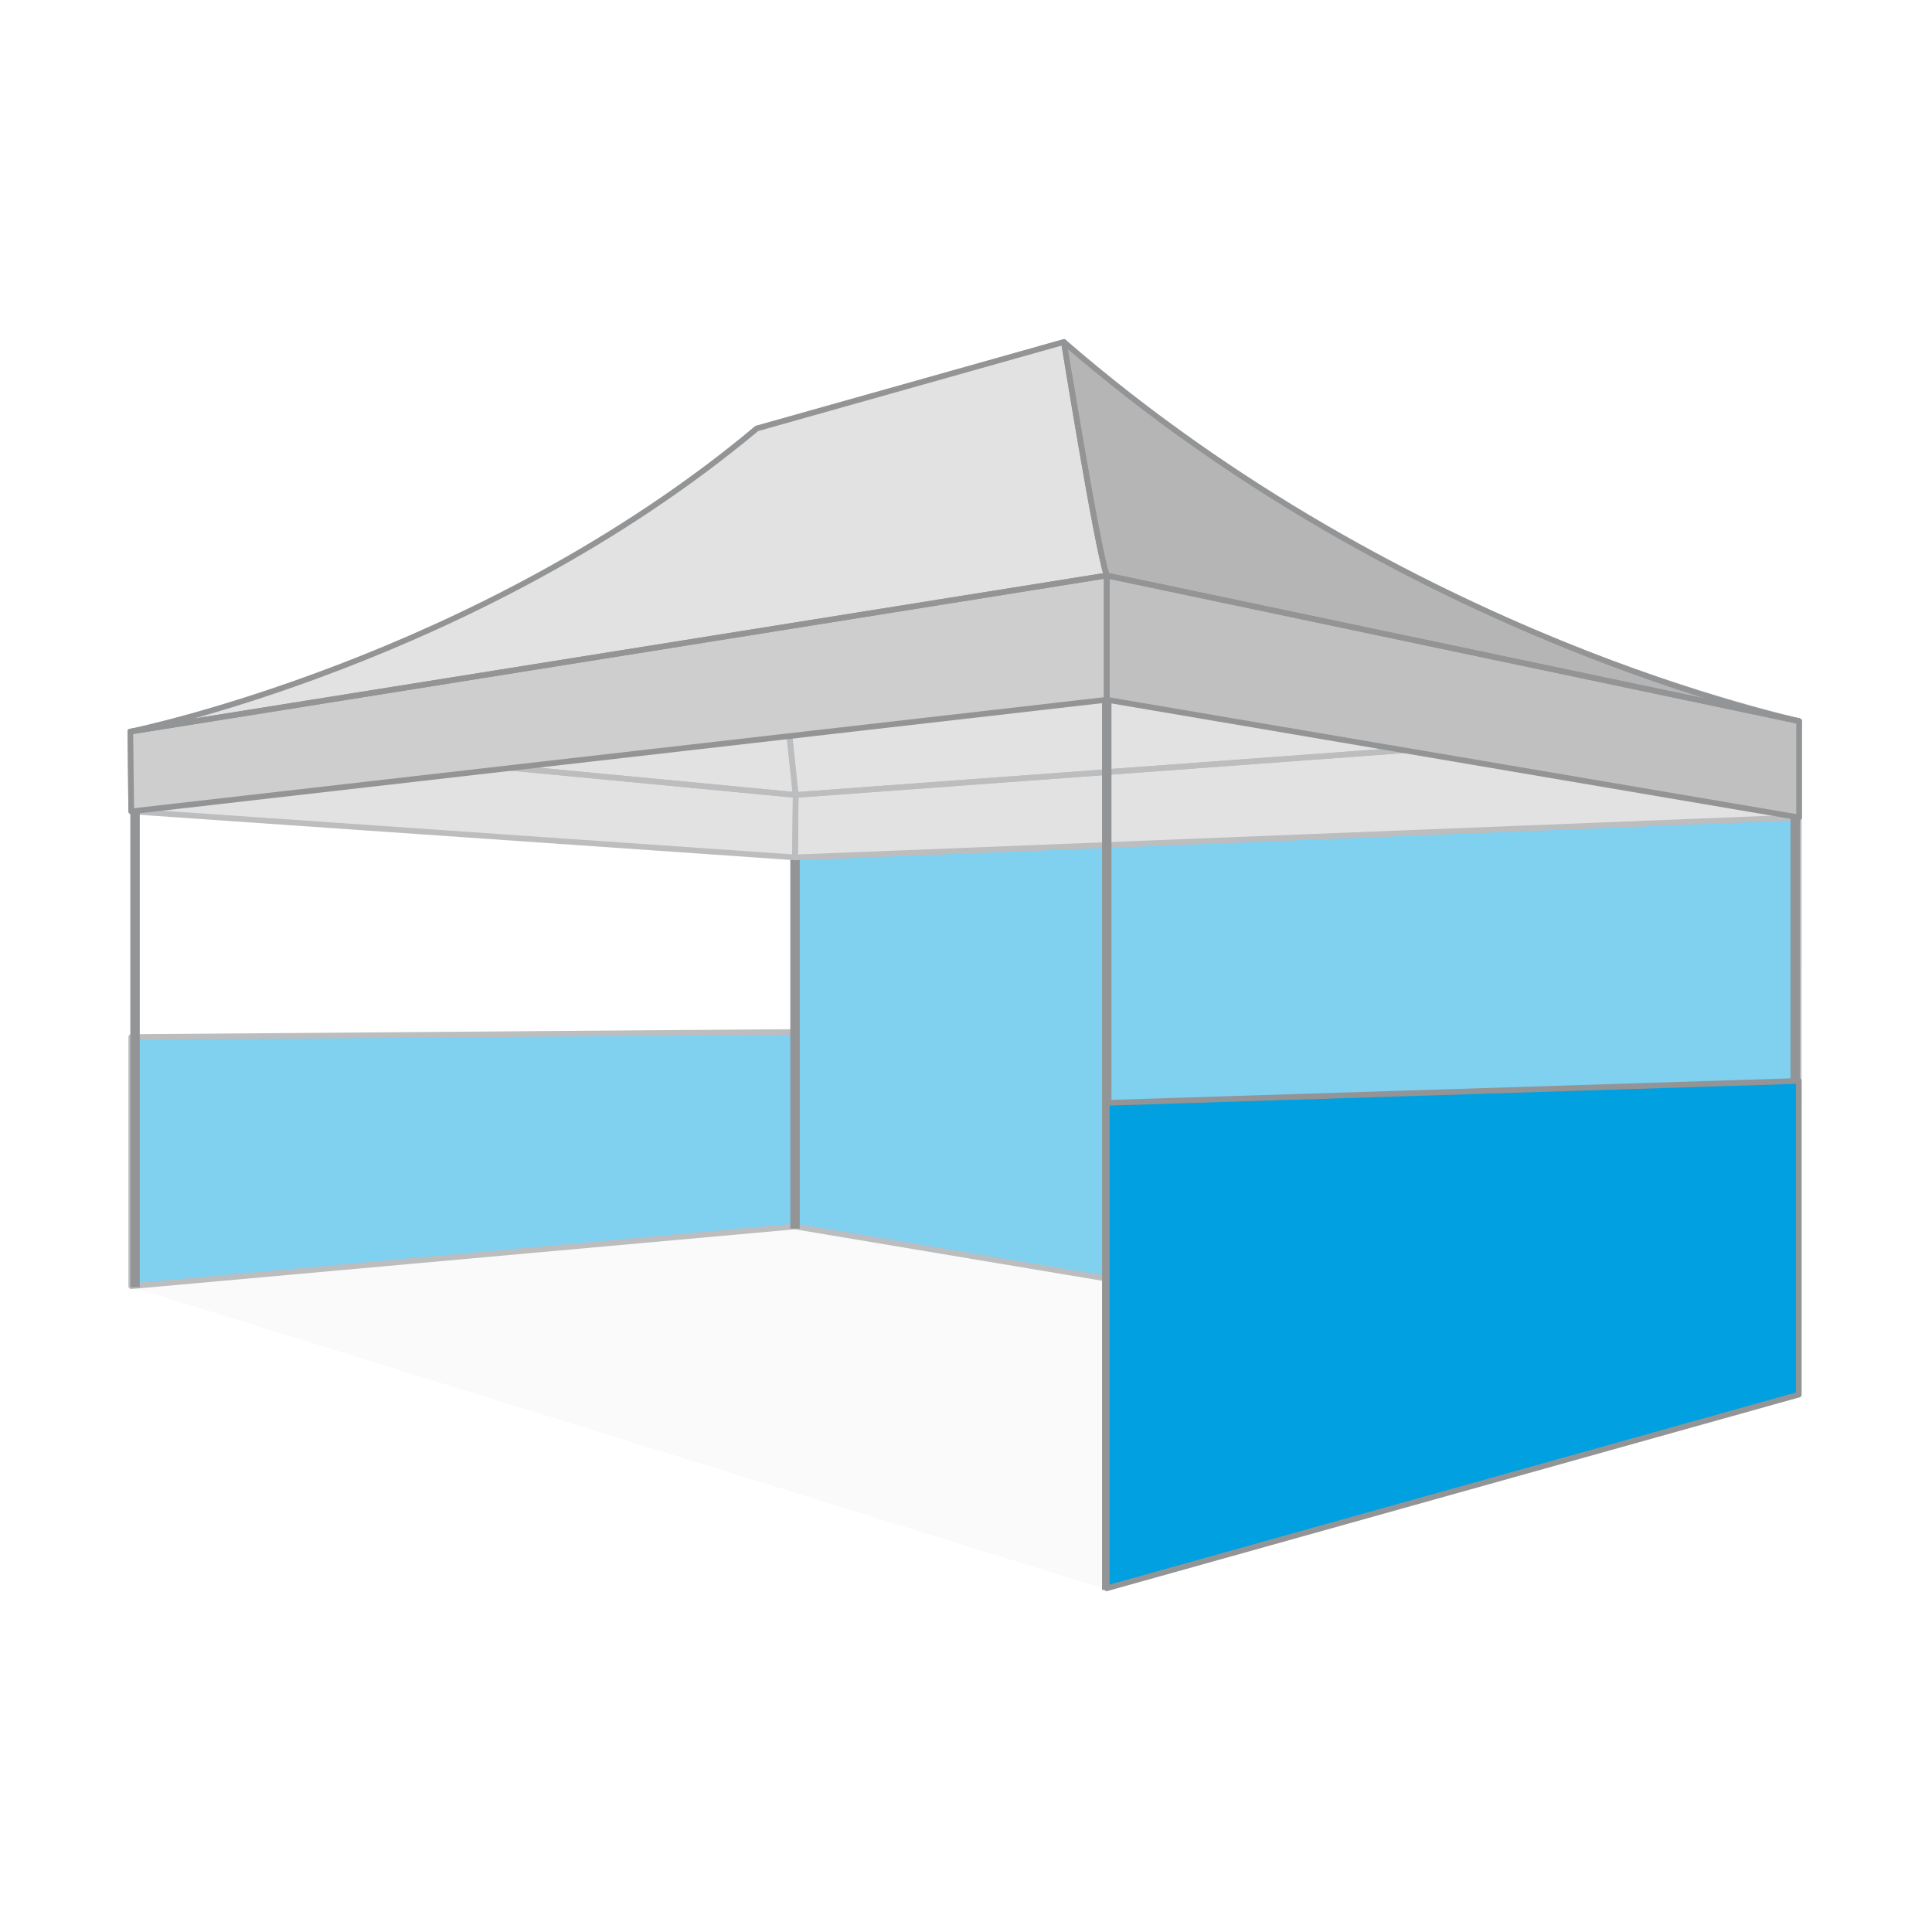 <svg xmlns="http://www.w3.org/2000/svg" viewBox="0 0 1024 1024"><defs><style>.cls-1,.cls-4{fill:#929496;}.cls-1{opacity:0.05;}.cls-2{fill:#80d0f0;}.cls-3,.cls-9{fill:none;stroke-linecap:round;stroke-linejoin:round;stroke-width:3px;}.cls-3{stroke:#bbbdbf;}.cls-5{fill:#e3e2e2;}.cls-6{fill:#b5b5b5;}.cls-7{fill:#c1c0c1;}.cls-8{fill:#cecece;}.cls-9{stroke:#929496;}.cls-10{fill:#00a0e1;}</style></defs><g id="图层_2" data-name="图层 2"><polygon class="cls-1" points="70.09 682.26 587.43 842.73 953.91 739.95 422.24 650.54 70.09 682.26"/><polygon class="cls-2" points="953.31 739.17 421.38 650.04 421.38 454.44 953.39 433.16 953.31 739.17"/><polygon class="cls-3" points="953.31 739.17 421.38 650.04 421.38 454.44 953.39 433.16 953.31 739.17"/><polygon class="cls-2" points="421.38 650.04 69.56 681.72 69.56 549.66 421.38 546.98 421.38 650.04"/><polygon class="cls-3" points="421.38 650.04 69.56 681.72 69.56 549.66 421.38 546.98 421.38 650.04"/><rect class="cls-4" x="418.88" y="454.44" width="5" height="196.73"/><polygon class="cls-5" points="421.38 454.44 953.55 433.25 953.55 382.22 421.73 421.35 421.38 454.44"/><path class="cls-5" d="M563.89,181.27s148,140.87,389.66,201L421.73,421.35,401.14,227.11Z"/><path class="cls-5" d="M69.08,387.76s163.8-18.89,332.06-160.65l20.59,194.24Z"/><polygon class="cls-5" points="69.56 430.05 421.38 454.44 421.73 421.35 69.08 387.76 69.56 430.05"/><polygon class="cls-3" points="421.38 454.44 953.55 433.25 953.55 382.22 421.73 421.35 421.38 454.44"/><path class="cls-3" d="M563.89,181.27s148,140.87,389.66,201L421.73,421.35,401.14,227.11Z"/><path class="cls-3" d="M69.08,387.76s163.8-18.89,332.06-160.65l20.59,194.24Z"/><polygon class="cls-3" points="69.56 430.05 421.38 454.44 421.73 421.35 69.08 387.76 69.56 430.05"/><rect class="cls-4" x="69.08" y="429.77" width="5" height="252.52"/><rect class="cls-4" x="949" y="432.7" width="5" height="307.35"/><path class="cls-6" d="M953.55,382.22S745.9,339,563.89,181.27c0,0,17.57,109.44,22.72,123.76Z"/><polygon class="cls-7" points="954.92 433.4 954.92 382.36 587.98 305.18 587.98 371.04 954.92 433.4"/><path class="cls-5" d="M69.08,387.76s184.15-37.22,332.06-160.65l162.75-45.84S581.3,289,586.61,305Z"/><polygon class="cls-8" points="69.56 430.05 69.08 387.76 586.61 305.03 586.61 370.89 69.56 430.05"/><path class="cls-9" d="M953.55,382.22S745.9,339,563.89,181.27c0,0,17.57,109.44,22.72,123.76Z"/><polygon class="cls-9" points="953.55 433.25 953.55 382.22 586.61 305.03 586.61 370.89 953.55 433.25"/><path class="cls-9" d="M69.08,387.76s184.15-37.22,332.06-160.65l162.75-45.84S581.3,289,586.61,305Z"/><polygon class="cls-9" points="69.56 430.05 69.08 387.76 586.61 305.03 586.61 370.89 69.56 430.05"/><rect class="cls-4" x="584.11" y="371.3" width="5" height="471.38"/><polygon class="cls-10" points="953.39 739.17 586.61 841.82 586.61 584.54 953.39 572.92 953.39 739.17"/><polygon class="cls-9" points="953.39 739.17 586.61 841.82 586.61 584.54 953.39 572.92 953.39 739.17"/></g></svg>